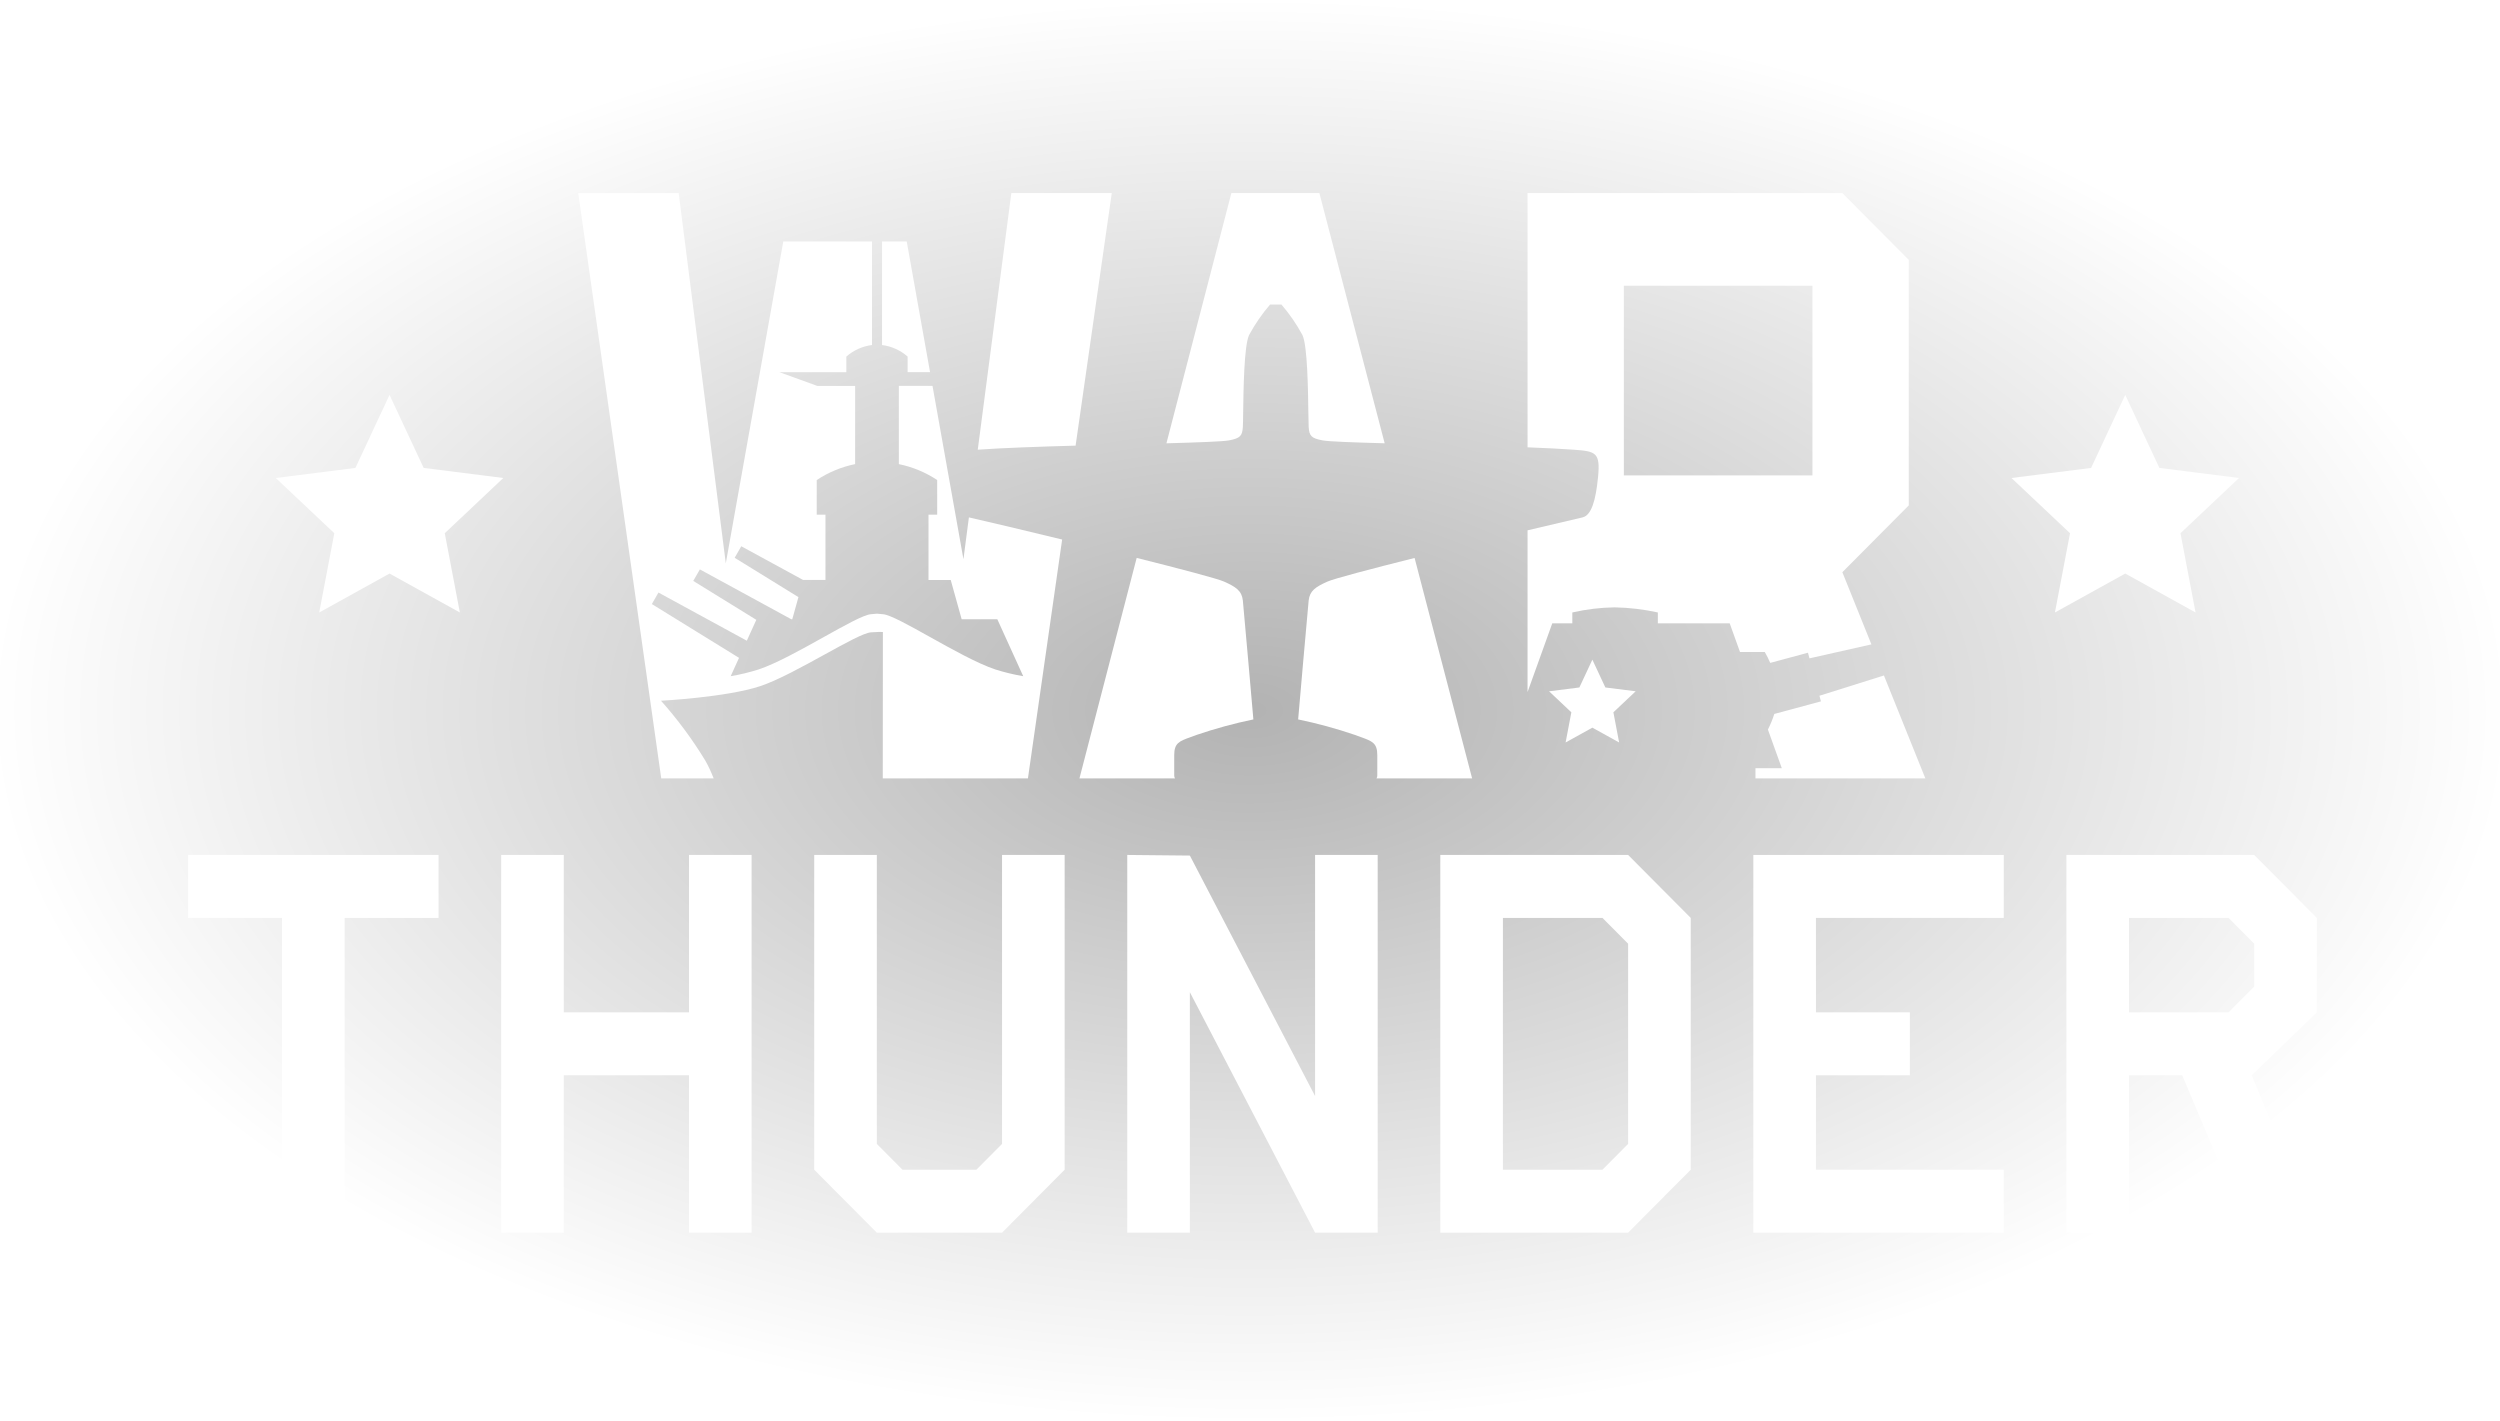 <svg width="505" height="287" viewBox="0 0 505 287" fill="none" xmlns="http://www.w3.org/2000/svg">
<rect width="505" height="287" fill="url(#paint0_radial_5423_29235)" fill-opacity="0.3"/>
<g filter="url(#filter0_d_5423_29235)">
<path d="M388.92 157.233L388.921 157.236V157.233H388.92Z" fill="white"/>
<path fill-rule="evenodd" clip-rule="evenodd" d="M308.565 139.796V107.125C313.288 105.995 317.269 105.06 319.66 104.517C321.461 104.108 322.338 101.124 322.803 96.389C323.298 91.393 322.367 91.164 317.877 90.839C315.339 90.655 312.131 90.498 308.565 90.359V39H372.154L385.57 52.491V102.093L372.154 115.585L378.024 130.167L365.513 132.987L365.209 131.85L357.582 133.905C357.263 133.147 356.897 132.41 356.484 131.699H351.479L349.398 125.911H334.883V123.718C332.016 123.087 329.095 122.741 326.16 122.686C323.281 122.728 320.415 123.074 317.609 123.718V125.911H313.559L308.565 139.796ZM366.115 96.026H328.017V57.718H366.115V96.026Z" fill="white"/>
<path d="M380.552 136.445L388.92 157.233H354.605V155.172H359.922L357.118 147.375C357.633 146.358 358.065 145.302 358.411 144.216L367.83 141.678L367.527 140.541L380.552 136.445Z" fill="white"/>
<path d="M279.703 89.544L266.514 39.003H248.736L235.618 89.546C242.052 89.371 246.959 89.194 248.221 88.963C250.609 88.528 250.922 87.988 251.054 86.274C251.084 85.886 251.097 84.865 251.116 83.485C251.179 78.76 251.298 69.823 252.313 67.68C253.503 65.476 254.927 63.407 256.562 61.509H258.844C260.478 63.407 261.903 65.476 263.093 67.68C264.111 69.829 264.23 78.807 264.292 83.522C264.31 84.884 264.323 85.89 264.352 86.274C264.481 87.987 264.797 88.528 267.185 88.963C268.442 89.193 273.311 89.37 279.703 89.544Z" fill="white"/>
<path d="M229.609 112.696C238.546 114.939 245.964 116.894 247.276 117.487C249.632 118.553 250.837 119.318 251.054 121.285C251.226 122.843 253.181 145.323 253.181 145.323C249.286 146.129 245.446 147.177 241.683 148.461C241.283 148.613 240.913 148.746 240.571 148.87C238.201 149.724 237.193 150.087 237.193 152.55V156.529C237.193 156.532 237.192 156.538 237.192 156.545C237.188 156.623 237.174 156.908 237.348 157.236H218.049L229.609 112.696Z" fill="white"/>
<path d="M214.554 108.984L207.642 157.236H178.319L178.342 127.731C178.342 127.731 178.823 127.542 175.942 127.731H175.944C174.539 127.823 170.816 129.874 166.566 132.215C162.109 134.67 157.072 137.445 153.519 138.615C146.692 140.864 133.523 141.548 133.523 141.548C136.858 145.293 139.849 149.331 142.457 153.614C143.083 154.7 143.651 155.939 144.16 157.236H133.571L116.803 39.003H137.093L146.611 113.798L158.222 48.782H176.142V69.694C174.219 69.937 172.414 70.75 170.958 72.029V75.178H157.435L165.088 77.952H172.736V93.749C169.967 94.314 167.333 95.407 164.978 96.969V103.964H166.745V117.151H162.251L162.247 117.165L149.739 110.346L148.403 112.672L161.284 120.62L160.035 125.097H159.857L141.373 115.02L140.038 117.346L152.777 125.206L150.858 129.425L133.006 119.693L131.671 122.019L149.283 132.886L147.597 136.594C149.501 136.269 151.381 135.814 153.224 135.233C156.819 134.033 161.918 131.189 166.429 128.671C170.732 126.27 174.502 124.167 175.926 124.072C176.695 124.021 177.02 123.984 177.142 123.96C177.264 123.984 177.588 124.021 178.358 124.072C179.781 124.167 183.548 126.27 187.85 128.669C192.362 131.187 197.463 134.033 201.06 135.233C202.904 135.815 204.785 136.269 206.691 136.594L201.462 125.097H194.258L192.045 117.153V117.154H187.558V103.965H189.311V96.967C186.96 95.409 184.332 94.317 181.568 93.753V77.95H188.366L194.614 112.954L195.718 104.511C195.728 104.513 195.737 104.515 195.746 104.517C199.359 105.337 206.603 107.054 214.554 108.984Z" fill="white"/>
<path d="M217.271 90.019L224.579 39.003H204.288L197.506 90.841C197.514 90.84 197.521 90.84 197.529 90.839C202.386 90.487 209.693 90.231 217.271 90.019Z" fill="white"/>
<path d="M187.871 75.176L183.16 48.782H178.171V69.694C180.086 69.939 181.885 70.751 183.337 72.025V75.176H187.871Z" fill="white"/>
<path d="M278.057 157.236C278.232 156.908 278.218 156.623 278.214 156.545C278.213 156.538 278.213 156.532 278.213 156.529V152.55C278.213 150.087 277.204 149.724 274.836 148.87C274.493 148.746 274.123 148.613 273.723 148.461C269.96 147.177 266.12 146.129 262.225 145.323C262.225 145.323 264.18 122.843 264.352 121.285C264.569 119.318 265.774 118.55 268.129 117.487C269.438 116.895 276.833 114.946 285.748 112.708L297.368 157.236H278.057Z" fill="white"/>
<path d="M436.194 94.52L429.3 79.766L422.402 94.522L406.315 96.555L418.146 107.71L415.096 123.721L429.3 115.858L443.504 123.722L440.456 107.71L452.282 96.554L436.194 94.52Z" fill="white"/>
<path d="M78.686 79.766L85.58 94.52L101.668 96.554L89.842 107.71L92.89 123.722L78.686 115.858L64.482 123.721L67.53 107.71L55.704 96.555L71.791 94.522L78.686 79.766Z" fill="white"/>
<path d="M38 172.7H88.589L88.588 185.417H69.618V249H56.971V185.417H38V172.7Z" fill="white"/>
<path d="M151.824 172.7H139.177V204.492H113.882V172.7H101.235V249H113.882V217.209H139.177V249H151.823V172.704L151.824 172.7Z" fill="white"/>
<path d="M202.413 172.7H215.059L215.06 236.283L202.413 249H177.117L164.471 236.283V172.7H177.119V231.07L182.303 236.283H197.229L202.413 231.07V172.7Z" fill="white"/>
<path d="M278.294 172.7H265.647V221.405L240.353 172.827L227.705 172.7V249H240.353V200.422L265.647 248.999H278.293V172.703L278.294 172.7Z" fill="white"/>
<path fill-rule="evenodd" clip-rule="evenodd" d="M328.882 172.7L341.529 185.417V236.283L328.882 249H290.939V172.7H328.882ZM323.697 236.283H303.588V185.417H323.696L328.88 190.631V231.07L323.697 236.283Z" fill="white"/>
<path d="M404.764 249V236.283H366.822V217.209H385.793V204.492H366.822V185.417H404.764V172.7H354.175V249H404.764Z" fill="white"/>
<path fill-rule="evenodd" clip-rule="evenodd" d="M455.352 172.7L467.999 185.417L468 204.492L454.847 217.209L468 249H454.215L440.809 217.209H430.061V249H417.414V172.7H455.352ZM430.058 204.491H450.167L455.35 199.278V190.631L450.166 185.417H430.058V204.491Z" fill="white"/>
<path d="M321.658 133.254L324.282 138.869L330.404 139.64L325.904 143.884L327.064 149.978L321.658 146.987L316.253 149.978L317.413 143.887L312.913 139.643L319.034 138.869L321.658 133.254Z" fill="white"/>
</g>
<defs>
<filter id="filter0_d_5423_29235" x="18" y="19" width="470" height="250" filterUnits="userSpaceOnUse" color-interpolation-filters="sRGB">
<feFlood flood-opacity="0" result="BackgroundImageFix"/>
<feColorMatrix in="SourceAlpha" type="matrix" values="0 0 0 0 0 0 0 0 0 0 0 0 0 0 0 0 0 0 127 0" result="hardAlpha"/>
<feOffset/>
<feGaussianBlur stdDeviation="10"/>
<feComposite in2="hardAlpha" operator="out"/>
<feColorMatrix type="matrix" values="0 0 0 0 0 0 0 0 0 0 0 0 0 0 0 0 0 0 0.5 0"/>
<feBlend mode="normal" in2="BackgroundImageFix" result="effect1_dropShadow_5423_29235"/>
<feBlend mode="normal" in="SourceGraphic" in2="effect1_dropShadow_5423_29235" result="shape"/>
</filter>
<radialGradient id="paint0_radial_5423_29235" cx="0" cy="0" r="1" gradientUnits="userSpaceOnUse" gradientTransform="translate(252.5 143.5) rotate(90) scale(143.5 252.5)">
<stop/>
<stop offset="1" stop-opacity="0"/>
</radialGradient>
</defs>
</svg>

